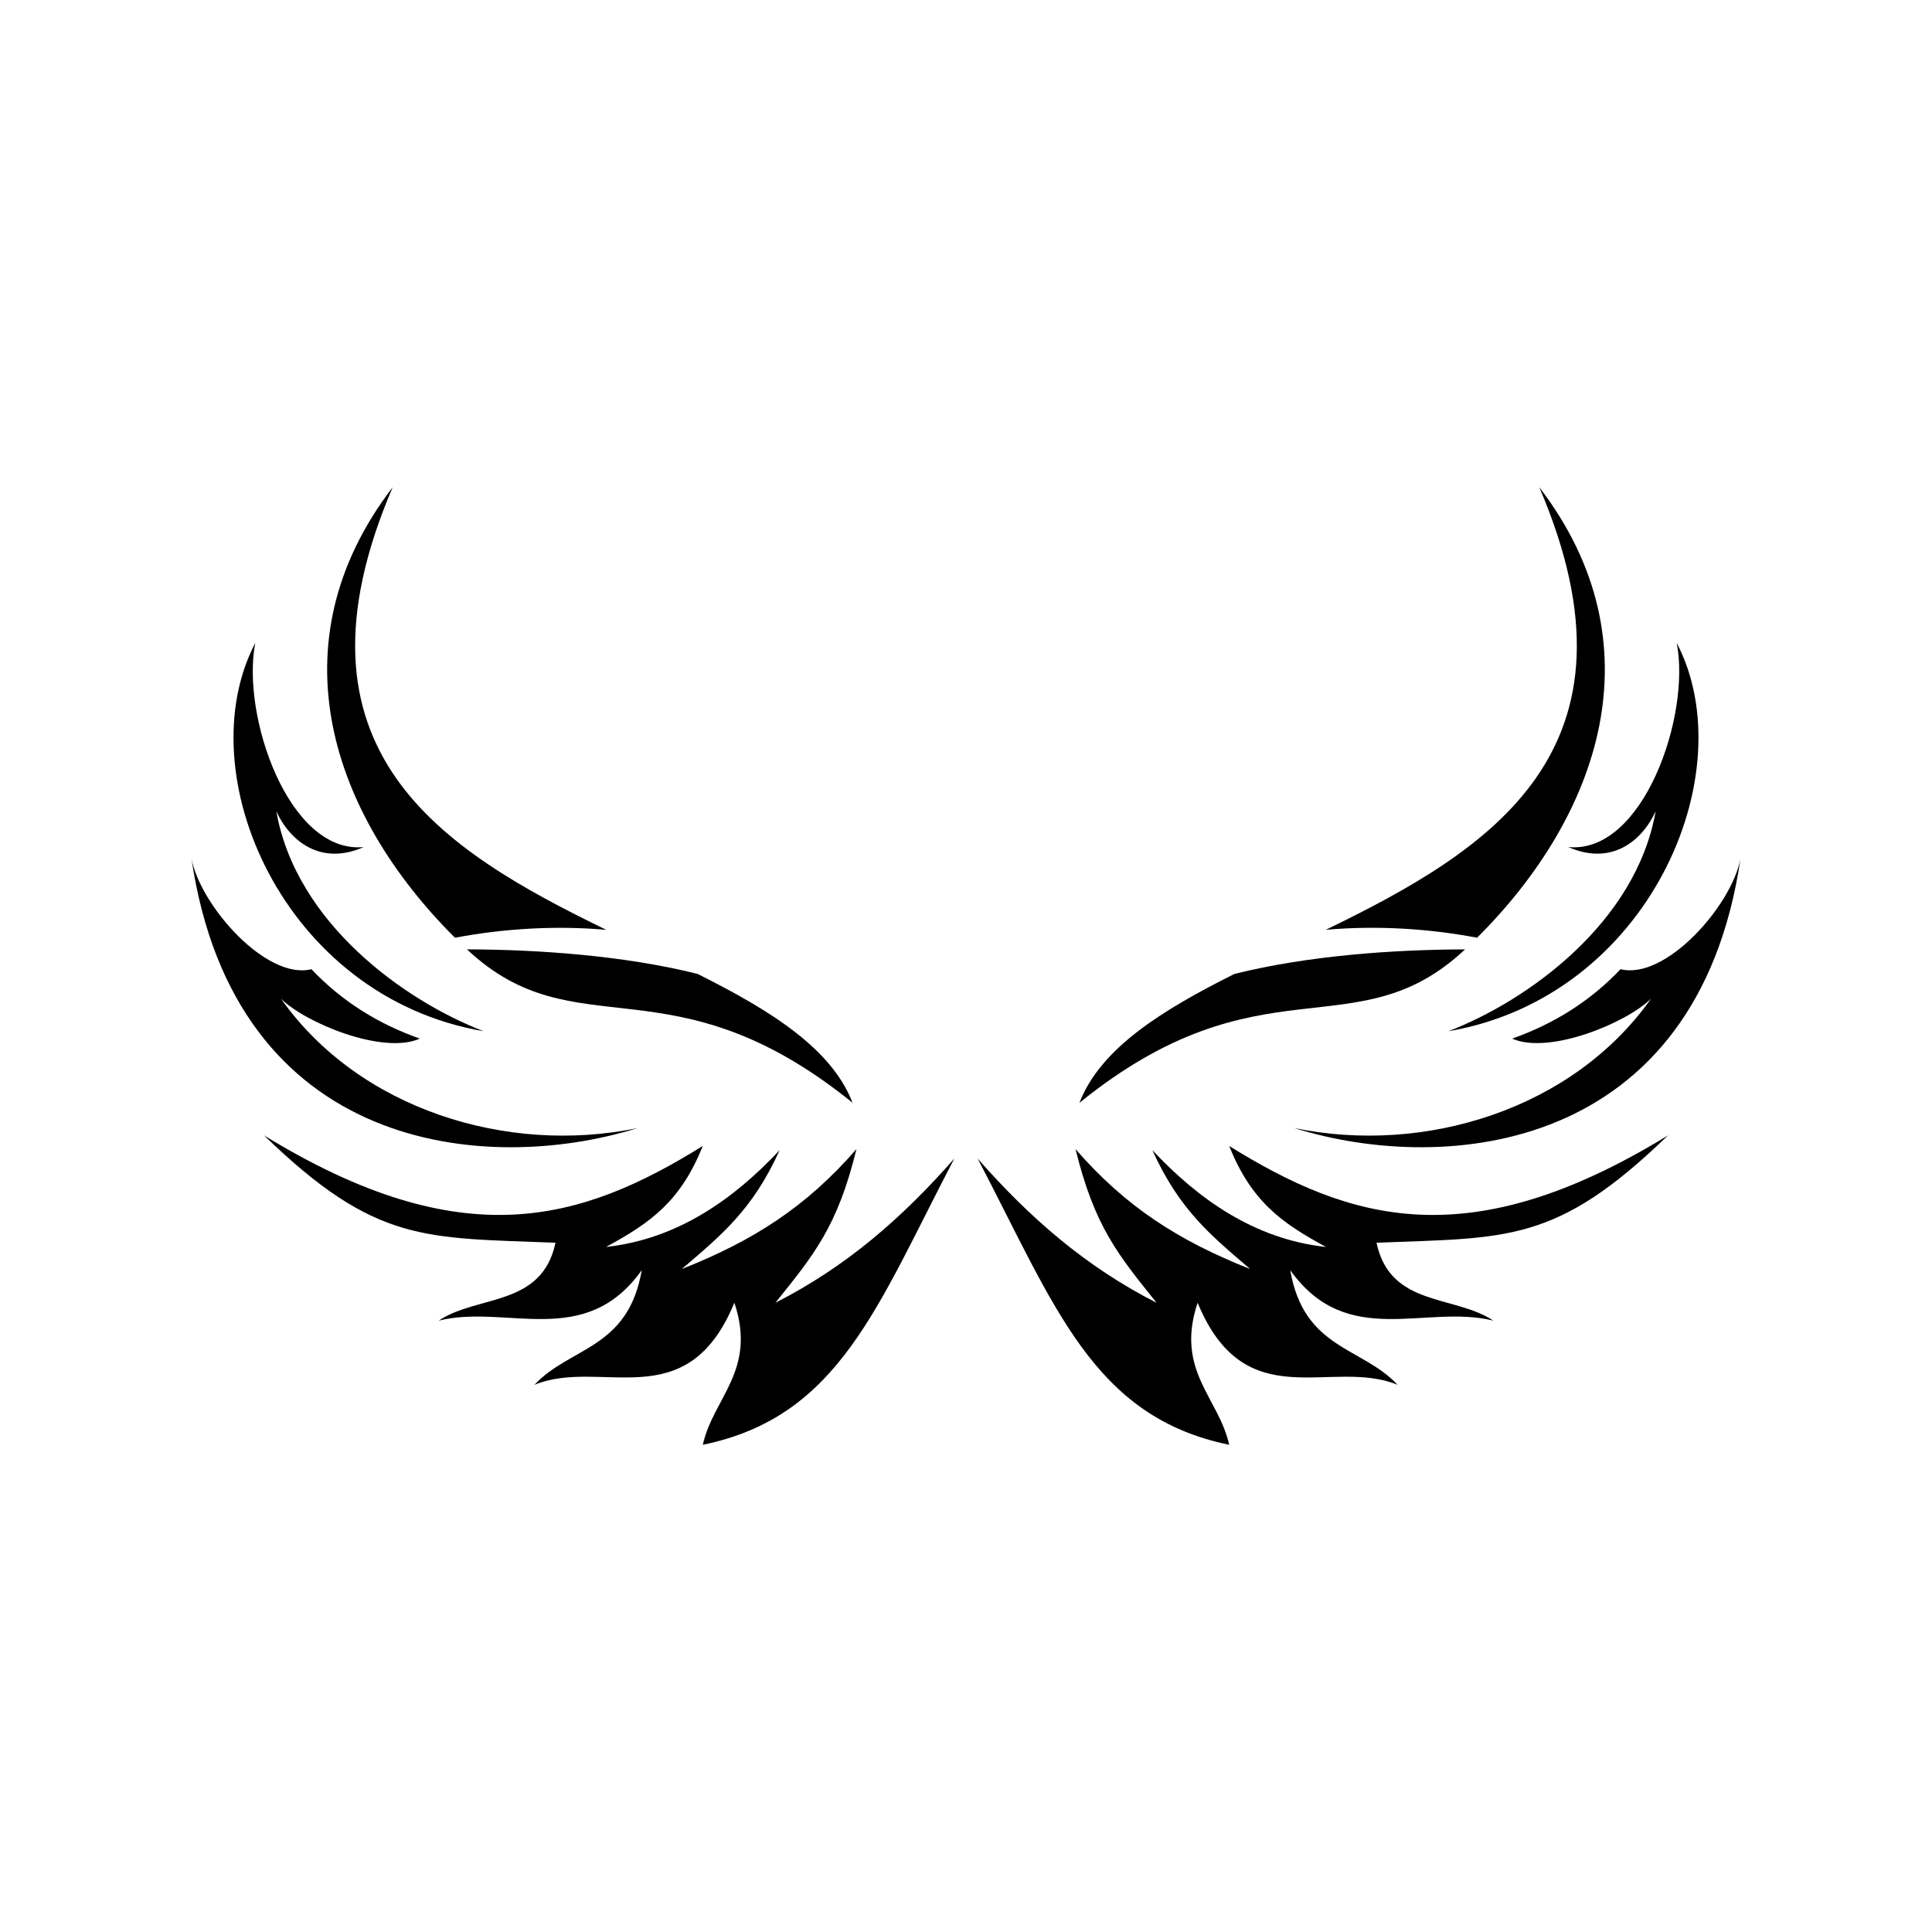 <?xml version="1.0" encoding="UTF-8"?>
<!-- Uploaded to: ICON Repo, www.svgrepo.com, Generator: ICON Repo Mixer Tools -->
<svg fill="#000000" width="800px" height="800px" version="1.1" viewBox="144 144 512 512" xmlns="http://www.w3.org/2000/svg">
 <g fill-rule="evenodd">
  <path d="m369.94 436.25c-5.613-14.477-21.844-24.527-41.082-34.156-19.668-4.902-42.32-6.445-61.109-6.504 28.961 27.203 54 1.688 102.19 40.66z"/>
  <path d="m304.66 390.41c-43.395-21.082-86.547-47.457-56.59-117.3-31.867 41.578-16.055 86.984 16.5 119.4 12.645-2.394 26.52-3.301 40.09-2.094z"/>
  <path d="m272.17 417.29c-20.895-8.035-49.715-28.613-54.941-58.289 3.785 8.207 12.004 14.41 23.148 9.48-19.863 1.918-32.508-34.906-28.723-54.102-18.047 34.477 7.332 93.828 60.516 102.91z"/>
  <path d="m312.98 442.95c-34.535 7.152-73.805-4.941-94.531-34.301 6.356 6.356 26.98 14.965 36.812 10.598-10.809-3.832-20.52-9.727-28.727-18.402-11.887 2.973-29.367-16.719-31.785-29.289 11.477 77.746 77.914 83.965 118.23 71.395z"/>
  <path d="m349.5 489.24c10.09-12.602 16.414-20.035 21.473-40.719-13.34 15.336-27.305 24.262-46.293 31.789 10.453-8.965 18.766-15.641 25.938-31.512-12.062 12.875-26.984 23.586-46.012 25.656 12.102-6.555 19.824-12.27 25.648-26.77-32.113 19.938-63.559 29.535-116.28-2.793 29.645 28.727 42.566 27.051 77.238 28.449-3.625 17.059-20.641 13.758-30.953 20.641 17.938-4.461 38.773 7.789 53.82-13.387-3.625 21.008-18.961 20.262-28.449 30.395 17.664-7.254 40.344 8.926 52.988-21.75 5.996 17.984-5.578 25.098-8.367 37.648 36.168-7.438 46.117-36.625 66.652-75.855-13.898 15.812-28.668 28.672-47.402 38.207z"/>
  <path d="m535.44 392.51c32.547-32.414 48.348-77.82 16.48-119.4 29.961 69.844-13.188 96.223-56.57 117.3 13.559-1.211 27.434-0.305 40.09 2.094z"/>
  <path d="m471.14 402.1c-19.238 9.629-35.469 19.68-41.078 34.156 48.188-38.973 73.234-13.457 102.19-40.66-18.793 0.059-41.449 1.602-61.113 6.504z"/>
  <path d="m559.62 368.48c11.148 4.93 19.363-1.273 23.145-9.48-5.211 29.672-34.043 50.254-54.93 58.289 53.172-9.082 78.547-68.434 60.508-102.91 3.793 19.191-8.863 56.02-28.723 54.098z"/>
  <path d="m487.01 442.95c40.32 12.57 106.77 6.352 118.24-71.395-2.414 12.57-19.898 32.262-31.793 29.289-8.207 8.676-17.91 14.566-28.715 18.402 9.824 4.367 30.449-4.242 36.805-10.598-20.723 29.359-60 41.453-94.539 34.301z"/>
  <path d="m469.74 447.69c5.832 14.5 13.555 20.219 25.668 26.77-19.047-2.07-33.957-12.781-46.023-25.656 7.184 15.871 15.473 22.547 25.934 31.512-18.988-7.527-32.961-16.453-46.293-31.789 5.074 20.684 11.391 28.117 21.477 40.719-18.73-9.535-33.516-22.395-47.414-38.215 20.551 39.23 30.5 68.418 66.66 75.855-2.789-12.551-14.367-19.664-8.367-37.648 12.645 30.676 35.324 14.5 52.988 21.75-9.48-10.137-24.828-9.387-28.449-30.395 15.047 21.176 35.883 8.926 53.824 13.387-10.316-6.883-27.336-3.582-30.957-20.641 34.676-1.398 47.59 0.281 77.25-28.449-52.73 32.336-84.168 22.738-116.3 2.801z"/>
 </g>
</svg>